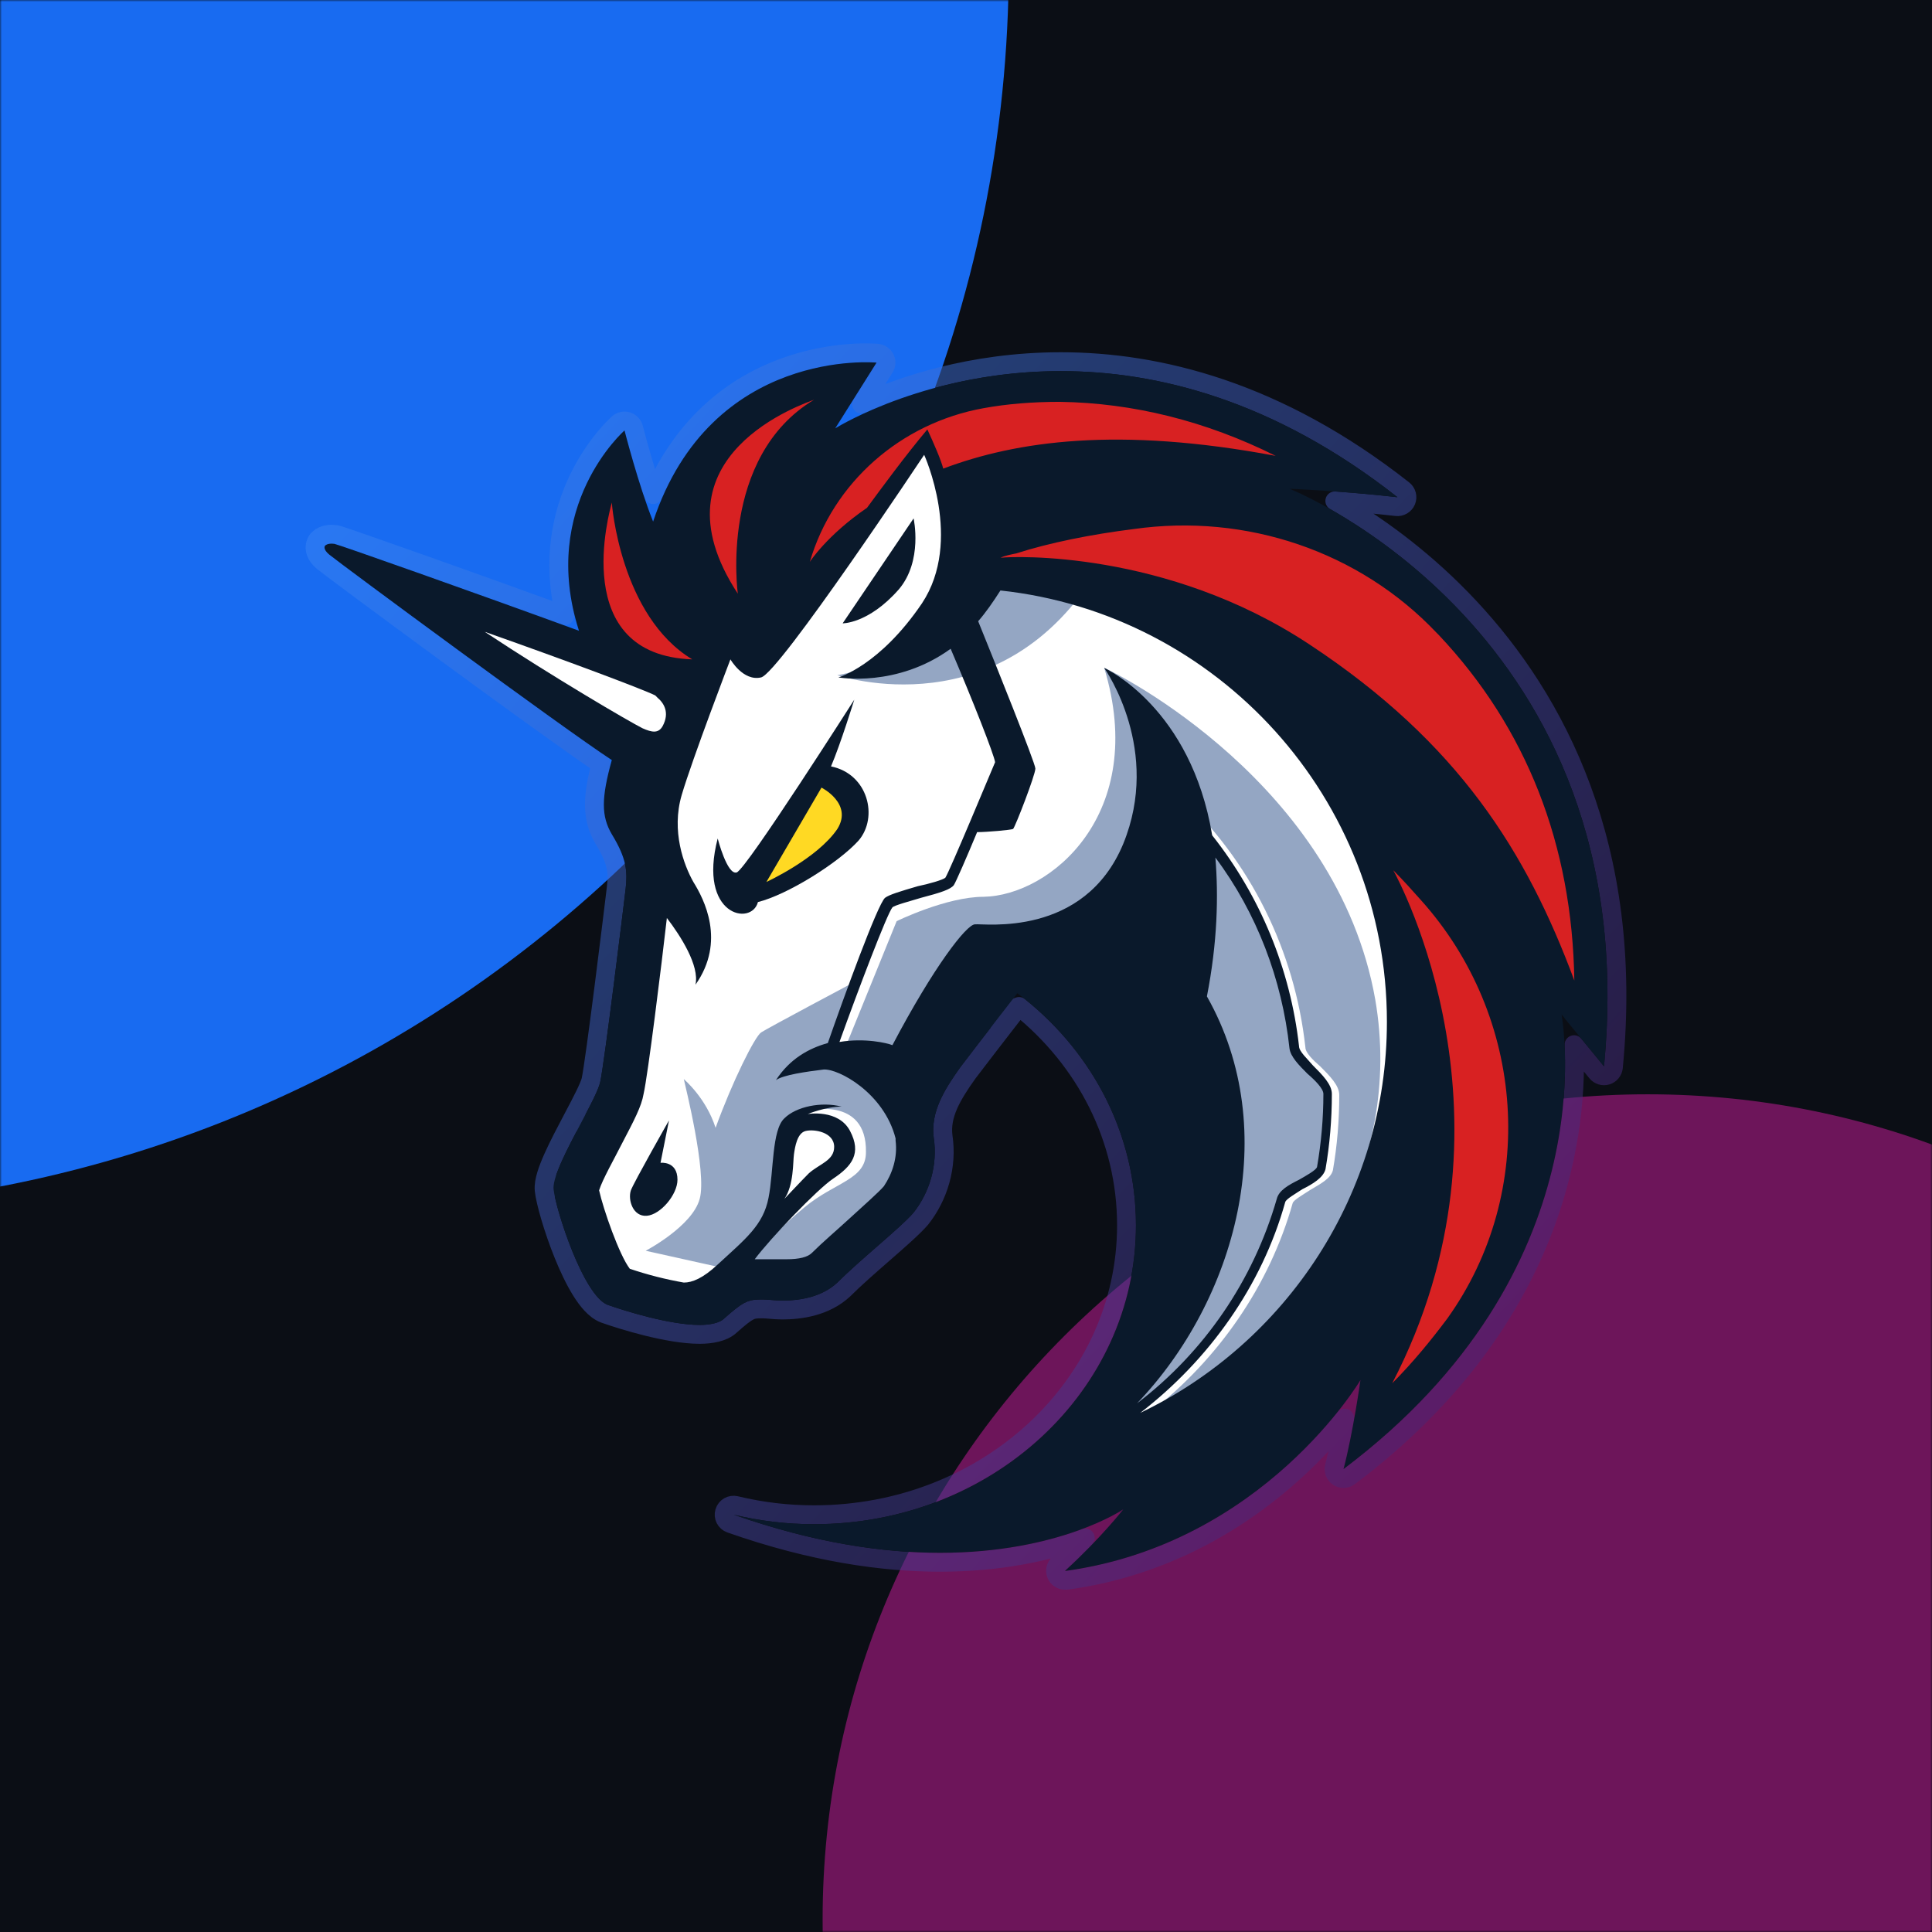 <svg width="512" height="512" viewBox="0 0 512 512" fill="none" xmlns="http://www.w3.org/2000/svg">
<rect width="512" height="512" fill="#0B0E15"/>
<mask id="mask0_1083_995" style="mask-type:alpha" maskUnits="userSpaceOnUse" x="0" y="0" width="512" height="512">
<path d="M512 0H0V512H512V0Z" fill="#04051A"/>
</mask>
<g mask="url(#mask0_1083_995)">
<g filter="url(#filter0_f_1083_995)">
<path d="M436.667 727.333C557.433 727.333 655.333 629.433 655.333 508.667C655.333 387.9 557.433 290 436.667 290C315.9 290 218 387.9 218 508.667C218 629.433 315.9 727.333 436.667 727.333Z" fill="#6D155A"/>
</g>
<g filter="url(#filter1_f_1083_995)">
<path d="M-62.333 320.334C119.737 320.334 267.334 172.737 267.334 -9.333C267.334 -191.403 119.737 -339 -62.333 -339C-244.403 -339 -392 -191.403 -392 -9.333C-392 172.737 -244.403 320.334 -62.333 320.334Z" fill="#186BF1"/>
</g>
</g>
<path opacity="0.5" d="M270.051 266.726C270.024 266.762 269.996 266.798 269.968 266.834C268.964 268.127 267.57 269.925 266.01 271.942C262.897 275.968 259.128 280.859 256.474 284.358C252.242 290.296 249.233 295.426 249.914 301.069C251.145 309.095 248.672 317.072 244.074 322.899C244.054 322.925 244.034 322.95 244.012 322.975C242.109 325.203 238.18 328.631 234.197 332.108L234.068 332.22C234.055 332.233 234.041 332.245 234.027 332.257C230.339 335.478 226.509 338.824 223.677 341.659C223.657 341.68 223.636 341.7 223.614 341.72C218.701 346.307 211.998 347.166 207.317 347.166C206.15 347.166 205.08 347.074 204.197 346.999L204.153 346.995L204.152 346.995C203.364 346.928 202.776 346.879 202.264 346.879H201.425C200.019 346.879 199.266 347.044 198.367 347.529C197.3 348.105 195.977 349.16 193.588 351.271C192.564 352.257 191.173 352.808 189.89 353.128C188.524 353.47 186.981 353.623 185.429 353.623C181.187 353.623 176.038 352.65 171.461 351.515C166.844 350.369 162.629 349.011 160.185 348.148C160.159 348.139 160.132 348.129 160.106 348.118C158.814 347.612 157.694 346.688 156.747 345.676C155.781 344.644 154.867 343.382 154.014 342.011C152.308 339.27 150.711 335.877 149.333 332.473C146.608 325.742 144.538 318.462 144.22 315.436L270.051 266.726ZM270.051 266.726C287.695 280.885 298.538 301.688 298.538 324.726C298.538 366.98 261.673 401.424 215.737 401.424C208.632 401.424 201.819 400.609 194.995 398.964C193.7 398.652 192.388 399.409 192.011 400.686C191.634 401.963 192.324 403.312 193.58 403.753C215.446 411.433 233.965 414.014 249.128 414.014C265.289 414.014 277.707 411.078 286.123 408.113C286.635 407.932 287.133 407.752 287.616 407.572C285.583 409.676 283.212 412.014 280.554 414.441C279.791 415.136 279.535 416.229 279.908 417.191C280.281 418.153 281.207 418.787 282.239 418.787H282.519C282.634 418.787 282.749 418.779 282.863 418.763C309.734 415.023 329.684 402.08 342.884 390.123C348.644 384.905 353.132 379.864 356.367 375.831C355.612 380.026 354.663 384.762 353.626 388.686C353.354 389.715 353.764 390.804 354.648 391.398C355.531 391.993 356.695 391.962 357.546 391.323C414.547 348.469 418.117 296.861 417.136 276.857C417.409 277.188 417.684 277.523 417.962 277.86C419.815 280.111 421.726 282.432 423.134 284.166C423.773 284.954 424.824 285.277 425.796 284.985C426.767 284.692 427.465 283.842 427.563 282.832C433.253 224.173 412.099 185.216 389.435 160.958C378.128 148.856 366.468 140.434 357.63 135.033C356.263 134.198 354.964 133.435 353.742 132.741C358.522 133.091 364.25 133.583 370.062 134.254C371.173 134.382 372.234 133.757 372.66 132.723C373.086 131.689 372.774 130.498 371.895 129.806C338.615 103.611 306.92 95.85 281.121 95.85C257.19 95.85 238.462 102.489 228.331 107.098L234.409 97.43C234.871 96.696 234.919 95.775 234.537 94.997C234.154 94.219 233.396 93.694 232.532 93.611L232.293 96.1C232.532 93.611 232.531 93.611 232.529 93.611L232.525 93.611L232.514 93.61L232.479 93.606C232.451 93.604 232.412 93.601 232.363 93.597C232.265 93.589 232.126 93.579 231.948 93.568C231.592 93.547 231.081 93.523 230.432 93.51C229.135 93.484 227.284 93.501 225.023 93.673C220.506 94.015 214.315 94.972 207.612 97.439C195.381 101.942 181.556 111.446 173.127 131.067C172.05 127.881 171.052 124.619 170.22 121.767C169.524 119.382 168.95 117.301 168.55 115.817C168.35 115.075 168.194 114.483 168.088 114.078C168.035 113.875 167.995 113.719 167.968 113.614L167.937 113.496L167.93 113.467L167.928 113.46L167.928 113.459L167.928 113.458C167.713 112.616 167.076 111.945 166.245 111.687C165.415 111.43 164.51 111.622 163.856 112.196L165.505 114.075C163.856 112.196 163.855 112.197 163.854 112.198L163.852 112.2L163.845 112.206L163.824 112.224C163.819 112.229 163.812 112.235 163.805 112.241C163.792 112.253 163.777 112.266 163.76 112.282C163.707 112.331 163.633 112.399 163.54 112.486C163.354 112.661 163.092 112.914 162.768 113.242C162.12 113.9 161.223 114.863 160.189 116.12C158.123 118.631 155.494 122.329 153.215 127.112C149.068 135.812 146.101 148.063 149.712 163.135C137.649 158.744 123.914 153.822 112.602 149.81C106.215 147.545 100.598 145.568 96.487 144.139C94.433 143.425 92.75 142.847 91.534 142.437C90.927 142.232 90.428 142.067 90.054 141.947C89.756 141.851 89.369 141.728 89.109 141.676C89.063 141.667 89.017 141.659 88.97 141.652C87.598 141.457 86.474 141.622 85.584 142.024C85.148 142.222 84.805 142.46 84.543 142.694C84.413 142.81 84.305 142.923 84.217 143.026C84.173 143.078 84.134 143.127 84.099 143.172C84.082 143.195 84.066 143.217 84.051 143.239L84.029 143.27L84.019 143.285L84.014 143.292L84.011 143.296C84.01 143.297 84.009 143.299 86.087 144.685L84.009 143.299L84.004 143.307L86.089 144.686C84.004 143.307 84.002 143.31 84.001 143.312L83.998 143.316L83.992 143.325L83.98 143.344C83.972 143.356 83.964 143.369 83.956 143.383C83.939 143.41 83.922 143.438 83.905 143.469C83.871 143.53 83.835 143.598 83.8 143.673C83.73 143.825 83.661 144.006 83.607 144.216C83.496 144.646 83.456 145.162 83.561 145.734C83.772 146.887 84.497 147.926 85.613 148.857L85.628 148.869C88.672 151.368 143.754 192.065 159.254 202.508C156.865 211.658 156.824 216.982 159.982 222.35L160.001 222.381C161.883 225.476 162.79 227.67 163.201 229.55C163.607 231.408 163.567 233.131 163.302 235.397C163.023 237.773 161.621 249.28 160.148 260.825C158.663 272.467 157.137 283.882 156.608 286.262L156.607 286.265C156.453 286.959 155.924 288.258 155.005 290.148C154.12 291.968 152.99 294.109 151.775 296.408M270.051 266.726L144.22 315.433C144.081 314.119 144.398 312.646 144.809 311.302C145.24 309.889 145.873 308.314 146.601 306.69C148.051 303.457 149.986 299.794 151.753 296.45L151.775 296.408M151.775 296.408L153.986 297.576L151.775 296.408Z" stroke="url(#paint0_linear_1083_995)" stroke-width="5" stroke-linejoin="round"/>
<path d="M166.91 272.484L175.883 204.791L97.885 150.585L169.16 174.739L186.001 148.907L247.444 110.706L382.983 185.417L390 299.448L329.669 383.426L281.966 390.729L306.663 345.504V301.971L288.703 267.991L270.463 255.914L242.398 284.841V315.452L220.51 335.957L192.731 339.326L180.383 346.35L160.18 339.892L151.759 309.554L166.916 288.21V272.484H166.91Z" fill="white"/>
<path d="M291.499 150.026C276.628 146.937 260.345 147.776 260.345 147.776C260.345 147.776 255.019 172.495 221.908 178.953C222.188 178.953 265.684 193.839 291.499 150.026ZM304.966 374.152C322.926 360.111 336.399 340.731 342.577 318.828C342.85 317.982 345.373 316.577 347.063 315.452C349.866 313.768 352.675 312.363 353.234 310.12C354.359 303.662 354.918 296.918 354.918 290.174C354.918 287.644 352.389 285.12 349.866 282.591C347.902 280.906 345.938 278.942 345.938 277.538C343.129 251.973 331.347 228.105 312.548 210.696L310.584 212.66C328.824 229.79 340.606 253.104 343.136 277.817C343.415 280.067 345.659 282.311 347.902 284.561C349.866 286.246 352.109 288.775 352.109 289.894C352.109 296.352 351.55 302.81 350.425 309.274C350.145 310.399 347.623 311.524 345.659 312.643C342.85 314.047 340.327 315.452 339.768 317.702C332.954 341.559 317.821 362.184 297.111 375.843C300.759 367.973 312.262 342.422 318.439 329.5L317.314 287.93L281.68 253.377L261.477 256.193L239.309 292.144C239.309 292.144 249.687 305.346 235.096 320.792C220.783 335.957 209.56 339.326 209.56 339.326L199.175 333.707C202.264 329.779 208.435 323.881 213.208 319.946C221.343 313.209 229.484 312.643 229.484 305.346C229.763 290.174 213.488 294.388 213.488 294.388L207.596 300.007L205.067 320.792L192.725 336.237L191.32 335.957L171.117 331.464C171.117 331.464 183.465 325.006 185.429 317.702C187.393 310.679 181.501 287.371 181.215 285.966C181.501 286.246 187.113 291.019 189.636 298.882C194.123 286.525 200.021 274.728 201.705 273.603C203.382 272.484 226.116 260.408 226.116 260.408L218.54 280.347L224.152 277.258L237.619 244.117C237.619 244.117 250.812 237.659 260.631 237.659C278.312 237.373 304.406 215.749 292.624 176.989C295.986 178.387 354.359 207.6 364.458 264.902C372.033 308.994 347.063 350.284 304.966 374.152Z" fill="#94A6C3"/>
<path d="M238.184 156.204C244.641 148.621 242.112 137.383 242.112 137.383L223.313 165.192C223.027 165.192 230.043 165.471 238.184 156.204ZM175.044 308.156L177.288 296.918C177.288 296.918 168.035 313.209 167.189 315.452C166.344 317.982 167.748 322.476 171.396 322.196C175.044 321.917 179.538 316.577 179.538 312.649C179.538 307.59 175.044 308.156 175.044 308.156Z" fill="#0A192B"/>
<path d="M341.724 129.521C341.724 129.521 355.757 130.087 370.349 131.771C337.524 105.933 306.377 98.35 281.121 98.35C246.319 98.35 222.747 112.67 221.342 113.516L232.293 96.1C232.293 96.1 188.518 91.886 173.08 138.229C169.153 128.402 165.505 114.075 165.505 114.075C165.505 114.075 142.772 134.014 153.436 167.156C127.341 157.609 90.017 144.407 88.619 144.127C86.648 143.848 86.089 144.686 86.089 144.686C86.089 144.686 85.53 145.532 87.214 146.937C90.296 149.467 149.229 193 162.137 201.422C159.327 211.535 159.327 216.308 162.137 221.082C166.064 227.539 166.344 230.915 165.785 235.688C165.225 240.462 160.173 281.752 159.048 286.805C157.93 291.865 146.14 309.84 146.706 315.173C147.265 320.512 154.561 343.261 161.018 345.791C165.785 347.475 177.567 351.123 185.429 351.123C188.231 351.123 190.754 350.564 191.886 349.439C196.652 345.225 198.057 344.379 201.425 344.379H202.264C203.662 344.379 205.353 344.665 207.316 344.665C211.803 344.665 217.701 343.82 221.908 339.892C228.079 333.714 238.75 325.285 242.112 321.351C246.319 316.018 248.569 308.715 247.437 301.411C246.605 294.667 250.253 288.775 254.46 282.877C259.786 275.853 269.611 263.217 269.611 263.217C288.976 277.817 301.038 300.007 301.038 324.726C301.038 368.533 262.874 403.924 215.737 403.924C208.435 403.924 201.425 403.085 194.409 401.394C216.017 408.984 234.257 411.514 249.128 411.514C280.834 411.514 297.676 399.996 297.676 399.996C297.676 399.996 291.778 407.579 282.239 416.287H282.519C334.994 408.984 360.537 365.73 360.537 365.73C360.537 365.73 358.566 379.777 356.043 389.324C425.913 336.796 414.131 271.08 413.844 268.829C414.41 269.675 421.427 278.097 425.075 282.591C436.298 166.883 341.724 129.521 341.724 129.521ZM234.257 314.334C233.132 315.732 228.359 319.946 224.997 323.035C221.629 326.131 217.981 329.22 215.172 332.023C214.053 333.155 211.803 333.714 208.435 333.714H200.014C204.228 328.095 216.576 315.173 220.783 312.363C225.836 308.994 228.359 305.626 225.277 299.727C222.188 293.829 214.053 295.233 214.053 295.233C214.053 295.233 218.819 293.269 223.027 293.269C217.701 291.865 210.964 293.269 207.876 296.358C204.507 299.447 205.073 310.399 203.669 317.423C202.271 324.726 197.491 328.374 190.195 335.112C186.268 338.767 183.465 339.892 181.215 339.892C176.358 339.04 171.574 337.818 166.903 336.237C164.107 332.589 159.893 320.512 158.768 315.452C159.614 312.649 162.975 306.751 164.66 303.375C168.028 296.918 169.992 293.269 170.558 289.894C171.676 285.12 175.324 255.628 176.728 243.271C180.376 248.045 185.429 255.914 184.304 260.967C192.445 249.449 186.547 238.218 183.745 233.724C181.215 229.23 177.853 220.243 180.656 210.689C183.465 201.142 193.57 174.739 193.57 174.739C193.57 174.739 196.932 180.637 201.705 179.519C206.471 178.387 244.914 120.533 244.914 120.533C244.914 120.533 255.299 143.282 244.355 159.852C233.132 176.43 222.188 179.519 222.188 179.519C222.188 179.519 237.625 182.322 251.931 171.929C257.828 185.697 263.44 200.024 263.713 201.988C262.874 203.952 251.651 230.915 250.533 232.599C249.967 233.158 246.039 234.284 243.237 234.849C238.464 236.248 235.655 237.093 234.536 237.939C232.572 239.623 223.592 264.336 219.385 276.419C214.326 277.817 209.28 280.627 205.632 286.246C207.596 284.841 213.767 283.995 218.26 283.436C222.188 283.156 234.257 289.614 237.339 301.691V302.257C237.905 306.751 236.5 310.958 234.257 314.334ZM207.876 317.702C210.405 314.047 210.119 307.869 210.405 305.905C210.685 303.941 211.244 300.286 213.487 299.727C215.731 299.161 221.063 300.007 221.063 303.941C221.063 307.59 217.135 308.435 214.333 310.958C212.369 312.929 208.435 317.137 207.876 317.702ZM319.843 264.056C322.646 249.729 322.926 237.373 322.087 227.26C333.031 241.866 339.767 259.562 341.724 277.817C342.011 280.067 344.254 282.311 346.497 284.561C348.468 286.246 350.711 288.489 350.711 289.894C350.711 296.352 350.145 302.81 349.027 309.274C348.747 310.119 346.218 311.524 344.254 312.649C341.452 314.047 338.929 315.452 338.363 317.702C332.154 339.279 319.168 358.284 301.324 371.908C327.419 344.665 340.047 299.727 319.843 264.056ZM302.163 374.438C320.403 360.391 334.435 340.731 340.606 318.541C340.886 317.702 343.415 316.298 345.099 315.173C347.902 313.774 350.711 312.083 351.27 309.84C352.395 303.382 352.955 296.638 352.955 289.894C352.955 287.364 350.425 284.834 347.902 282.311C346.504 280.627 344.254 278.663 344.254 277.251C341.963 256.837 333.99 237.475 321.241 221.368C315.63 187.661 293.183 177.268 292.617 176.989C293.183 177.834 307.775 198.892 297.676 223.612C287.292 248.611 260.631 244.676 258.388 244.956C256.144 244.956 247.444 256.193 236.5 276.978C235.102 276.412 229.204 275.008 222.467 276.133C227.52 262.085 235.095 242.146 236.5 240.462C237.059 239.903 241.266 238.777 244.075 237.932C249.408 236.534 251.931 235.688 252.776 234.563C253.335 233.724 256.144 227.267 258.947 220.522C261.476 220.522 267.934 219.963 268.486 219.677C269.052 219.118 274.384 205.357 274.384 203.672C274.384 202.267 263.44 175.025 259.226 164.632C261.197 162.382 263.154 159.573 265.124 156.484C322.646 162.662 367.546 211.535 367.546 270.793C367.546 316.298 340.886 355.897 302.163 374.438Z" fill="#0A192B"/>
<path d="M227.52 222.766C232.846 216.588 230.05 205.077 220.224 203.106C222.754 197.208 226.395 185.417 226.395 185.417C226.395 185.417 197.771 230.356 195.248 231.195C192.718 232.04 190.195 222.207 190.195 222.207C184.87 242.712 199.182 245.522 200.859 239.057C208.715 237.093 222.188 228.671 227.52 222.766Z" fill="#0A192B"/>
<path d="M203.11 233.724L217.701 208.725C217.701 208.725 226.116 212.94 221.908 219.684C216.583 227.54 203.11 233.724 203.11 233.724Z" fill="#FFD923"/>
<path d="M383.543 349.439C379.329 355.058 374.556 360.957 368.951 366.575C405.151 296.918 370.635 233.158 369.231 230.629C371.76 233.158 374.283 235.968 376.526 238.498C404.305 269.389 407.674 315.739 383.543 349.439ZM417.213 259.842C404.585 225.862 386.625 196.928 347.063 170.811C308.9 145.532 267.927 147.496 265.684 147.776H265.118C266.522 147.216 267.927 146.937 269.332 146.657C278.032 143.848 289.255 141.597 300.479 140.199C330.222 135.985 360.251 146.091 380.734 167.722L381.293 168.281C404.592 193 416.654 223.891 417.213 259.842ZM338.083 120.813C296.272 112.957 269.332 116.885 249.967 124.188C249.408 121.938 247.437 117.444 245.76 113.796C239.868 120.819 233.691 129.241 229.763 134.58C219.099 141.884 214.612 148.901 214.612 148.901C220.783 127.836 238.743 112.111 260.631 108.177C266.802 107.052 273.545 106.492 280.835 106.492C300.199 106.772 319.557 111.552 338.083 120.819V120.813ZM183.465 174.739C150.627 173.62 161.571 135.419 162.137 133.176C162.137 133.455 164.38 163.228 183.465 174.745V174.739ZM215.731 105.933C190.475 121.099 195.527 157.329 195.527 157.329C171.396 120.533 213.767 106.772 215.731 105.933Z" fill="#D82122"/>
<path d="M174.199 184.858C175.883 186.256 177.567 188.786 175.603 192.434C174.485 194.405 172.801 194.119 170.278 193C166.903 191.316 146.699 179.519 128.46 167.435C149.229 174.745 170.271 182.608 173.64 184.292L174.205 184.851L174.199 184.858Z" fill="white"/>
<defs>
<filter id="filter0_f_1083_995" x="-82" y="-10" width="1037.33" height="1037.33" filterUnits="userSpaceOnUse" color-interpolation-filters="sRGB">
<feFlood flood-opacity="0" result="BackgroundImageFix"/>
<feBlend mode="normal" in="SourceGraphic" in2="BackgroundImageFix" result="shape"/>
<feGaussianBlur stdDeviation="150" result="effect1_foregroundBlur_1083_995"/>
</filter>
<filter id="filter1_f_1083_995" x="-792" y="-739" width="1459.33" height="1459.33" filterUnits="userSpaceOnUse" color-interpolation-filters="sRGB">
<feFlood flood-opacity="0" result="BackgroundImageFix"/>
<feBlend mode="normal" in="SourceGraphic" in2="BackgroundImageFix" result="shape"/>
<feGaussianBlur stdDeviation="200" result="effect1_foregroundBlur_1083_995"/>
</filter>
<linearGradient id="paint0_linear_1083_995" x1="86" y1="96" x2="426" y2="415.813" gradientUnits="userSpaceOnUse">
<stop stop-color="#388CFE"/>
<stop offset="1" stop-color="#4B1660"/>
</linearGradient>
</defs>
</svg>

